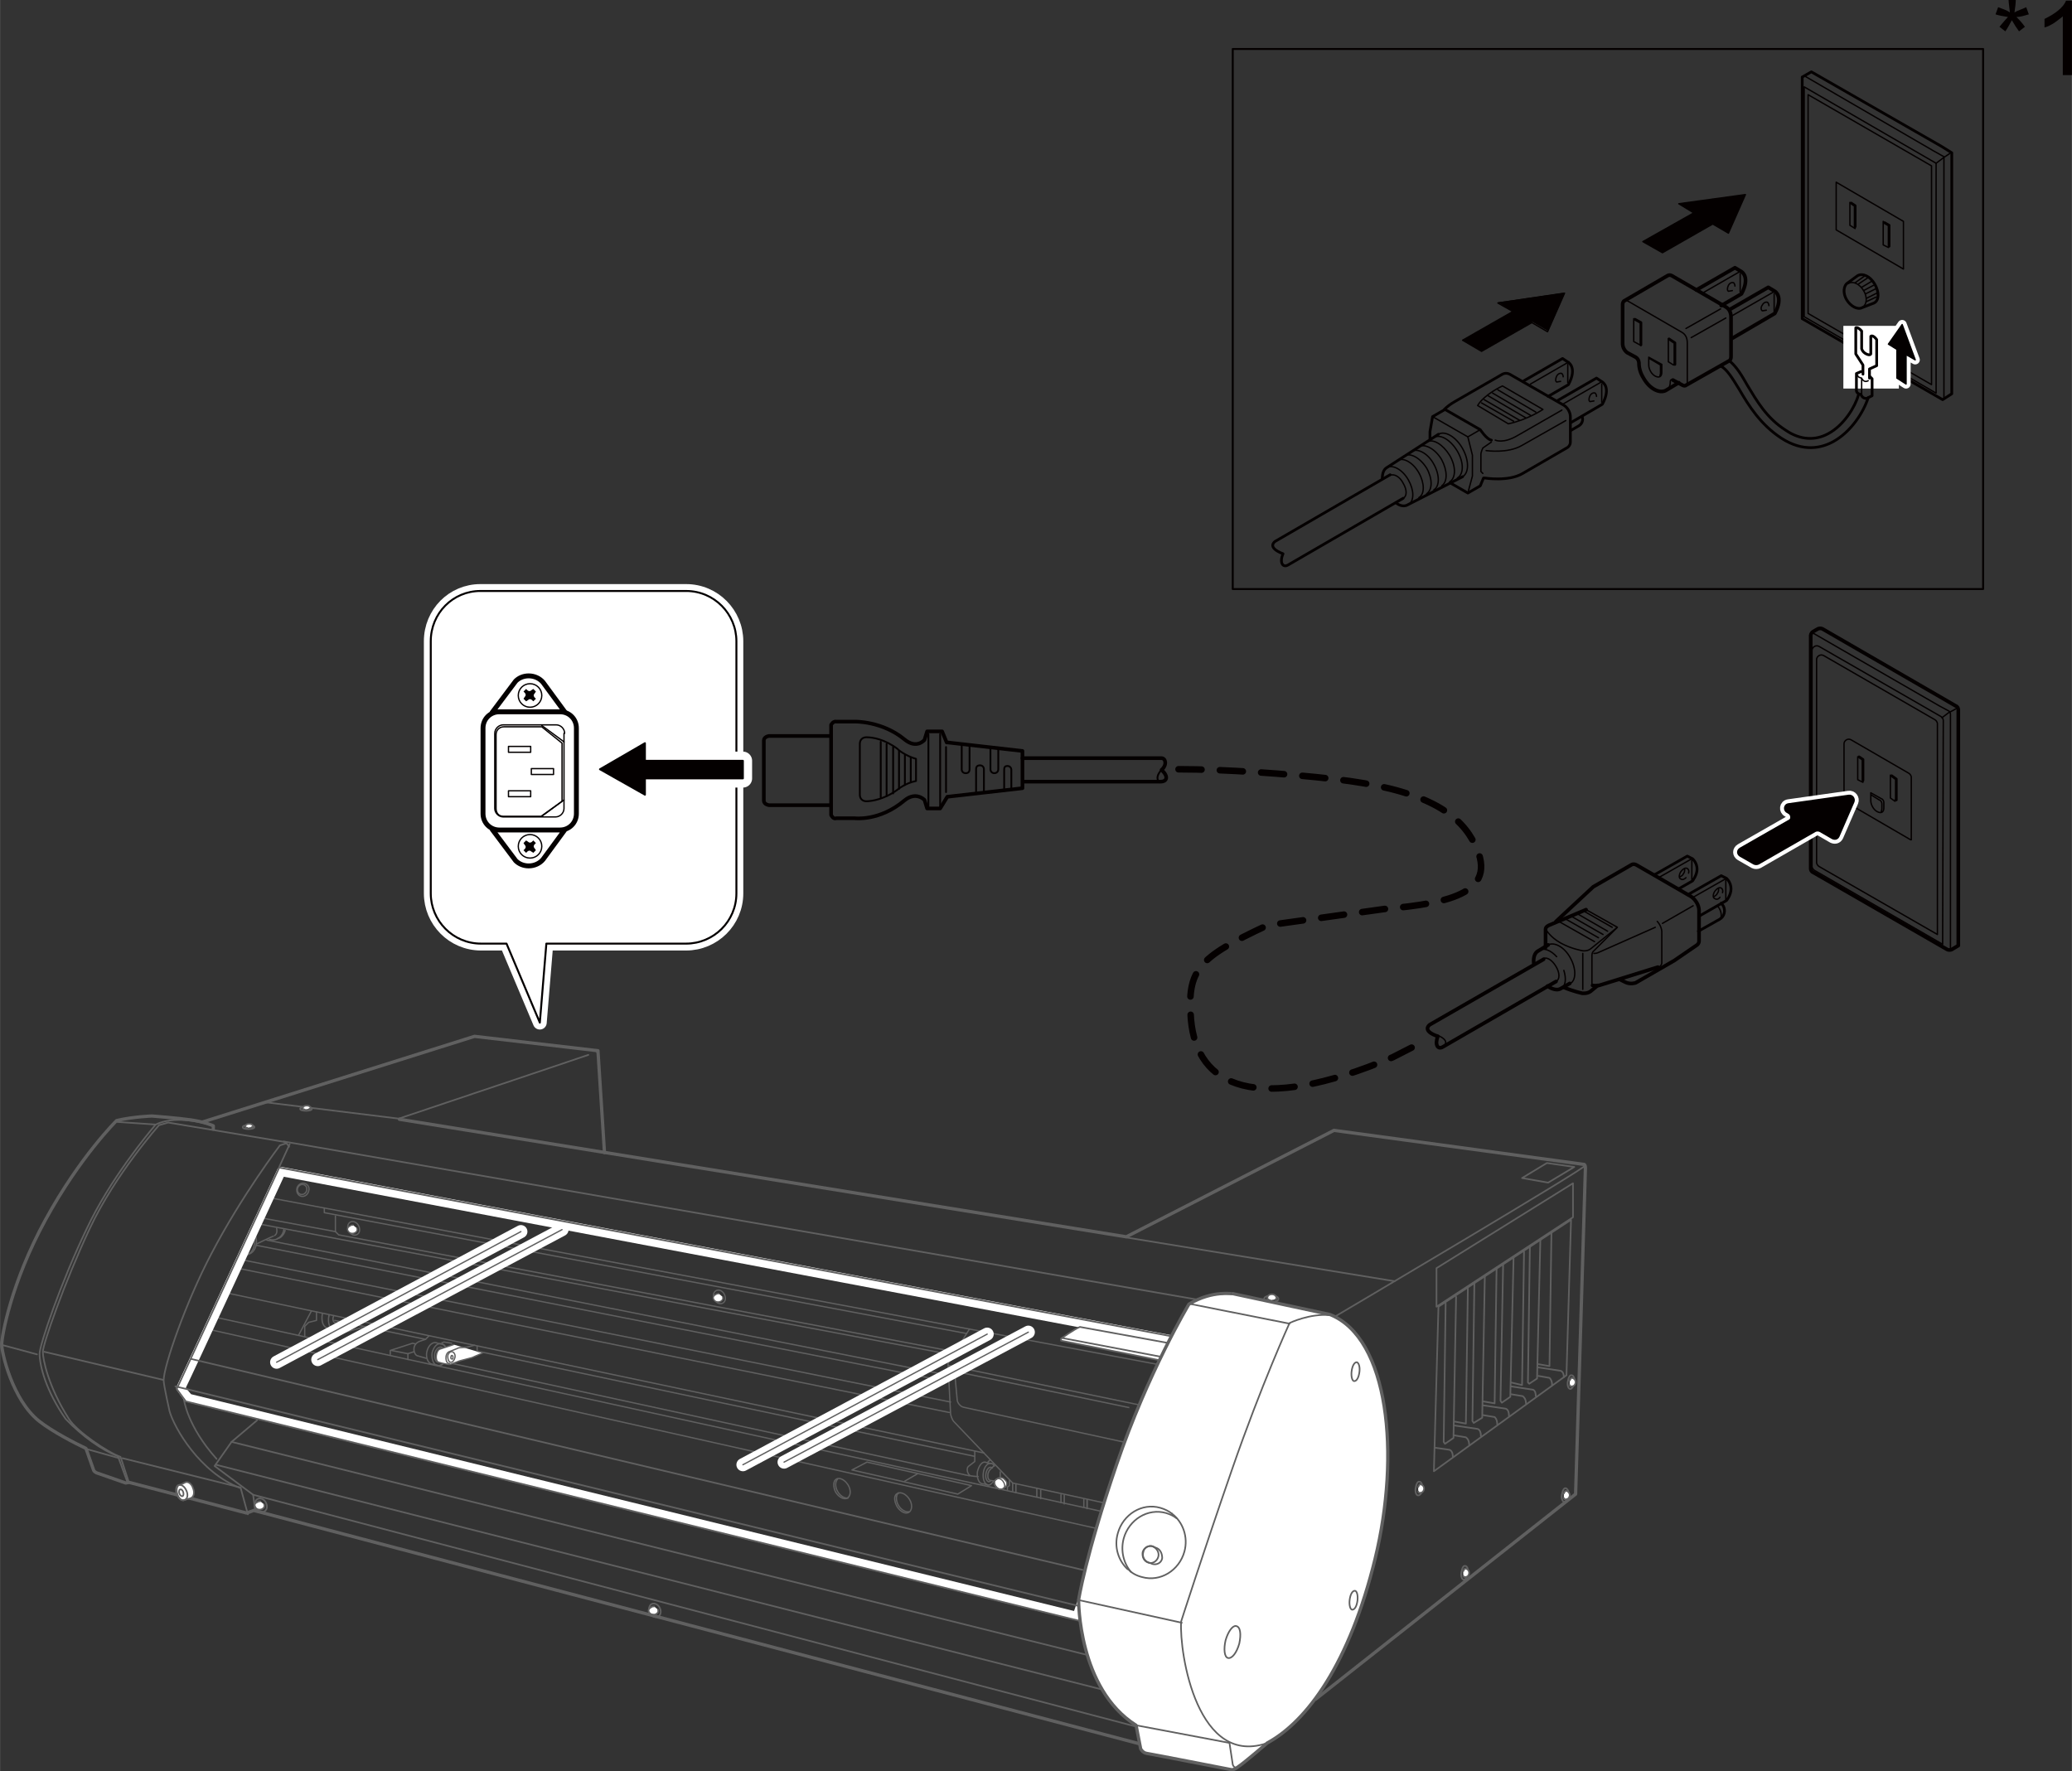 <?xml version="1.0" encoding="UTF-8"?><svg id="_イヤー_1" xmlns="http://www.w3.org/2000/svg" width="111.92mm" height="95.69mm" viewBox="0 0 317.25 271.26"><rect x="0" y="0" width="317.25" height="271.26" fill="#333333" stroke="none"/><defs><style>.cls-1,.cls-2,.cls-3,.cls-4{fill:#fff;}.cls-5{stroke-width:.21px;}.cls-5,.cls-2,.cls-3,.cls-6,.cls-7,.cls-8,.cls-9,.cls-10,.cls-11,.cls-12,.cls-13,.cls-14,.cls-15,.cls-16,.cls-17,.cls-18,.cls-19,.cls-4,.cls-20{stroke-linejoin:round;}.cls-5,.cls-2,.cls-3,.cls-7,.cls-8,.cls-9,.cls-10,.cls-11,.cls-12,.cls-13,.cls-14,.cls-15,.cls-16,.cls-17,.cls-18,.cls-19,.cls-4,.cls-20{stroke-linecap:round;}.cls-5,.cls-6,.cls-7,.cls-8,.cls-9,.cls-10,.cls-11,.cls-12,.cls-13,.cls-14,.cls-15,.cls-16,.cls-17,.cls-18,.cls-19,.cls-20{fill:none;}.cls-5,.cls-6,.cls-8,.cls-9,.cls-10,.cls-11,.cls-16,.cls-18,.cls-19{stroke:#040000;}.cls-2,.cls-3,.cls-14,.cls-17,.cls-4,.cls-20{stroke:#606060;}.cls-2,.cls-17{stroke-width:.5px;}.cls-3,.cls-14,.cls-19{stroke-width:.2px;}.cls-6,.cls-16{stroke-width:.3px;}.cls-7{stroke-width:2.11px;}.cls-7,.cls-12,.cls-13,.cls-15{stroke:#fff;}.cls-21{fill:#040000;}.cls-8{stroke-width:.75px;}.cls-9{stroke-width:.56px;}.cls-10{stroke-dasharray:0 0 3.52 2.81;}.cls-11{stroke-width:.42px;}.cls-12{stroke-width:2px;}.cls-13{stroke-width:1.41px;}.cls-15{stroke-width:2.81px;}.cls-18{stroke-width:.28px;}.cls-4,.cls-20{stroke-width:.25px;}</style></defs><g id="_イヤー_1-2"><line class="cls-20" x1="172.45" y1="189.5" x2="213.55" y2="196.2"/><g><path class="cls-20" d="M39.35,229.6c.4-.3,1-.1,1.3,.4s.3,1.1-.1,1.4c-.4,.3-1,.1-1.3-.4s-.3-1.1,.1-1.4Z"/><path class="cls-4" d="M40.45,230.4c.1,.2,0,.5-.2,.6-.2,.2-.8,.3-1.1-.1-.4-.5,0-.8,.3-.9,.1-.1,.3-.1,.4-.1"/></g><g><path class="cls-20" d="M99.65,245.7c.4-.3,1-.1,1.3,.4s.3,1.1-.1,1.4c-.4,.3-1,.1-1.3-.4s-.2-1.1,.1-1.4Z"/><path class="cls-4" d="M100.75,246.5c.1,.2,0,.5-.2,.6-.2,.2-.8,.3-1.1-.1-.4-.5,.1-.8,.3-.9,.1-.1,.3-.1,.4-.1"/></g><g><path class="cls-20" d="M217.15,229c-.3,0-.5-.5-.4-1.1s.3-1.1,.6-1c.3,0,.5,.5,.4,1.1,0,.6-.3,1-.6,1Z"/><path class="cls-4" d="M217.15,227.7c.1-.2,.2-.4,.3-.4,.2,0,.6,.2,.6,.7-.1,.6-.5,.6-.7,.6-.1,0-.2-.1-.2-.2"/></g><g><path class="cls-20" d="M224.15,241.9c-.3,0-.5-.5-.4-1.1s.3-1.1,.6-1c.3,0,.5,.5,.4,1.1s-.4,1-.6,1Z"/><path class="cls-4" d="M224.05,240.6c.1-.2,.2-.4,.3-.4,.2,0,.6,.2,.6,.7-.1,.6-.5,.6-.7,.6-.1,0-.2-.1-.2-.2"/></g><g><path class="cls-20" d="M239.55,230c-.3,0-.5-.5-.4-1.1s.3-1.1,.6-1,.5,.5,.4,1.1c0,.6-.3,1.1-.6,1Z"/><path class="cls-4" d="M239.45,228.7c.1-.2,.2-.4,.3-.4,.2,0,.6,.2,.6,.7-.1,.6-.5,.6-.7,.6-.1,0-.2-.1-.2-.2"/></g><g><path class="cls-20" d="M240.45,212.7c-.3,0-.5-.5-.4-1.1s.3-1.1,.6-1c.3,0,.5,.5,.4,1.1-.1,.6-.4,1-.6,1Z"/><path class="cls-4" d="M240.35,211.4c.1-.2,.2-.4,.3-.4,.2,0,.6,.2,.6,.7-.1,.6-.5,.6-.7,.6-.1,0-.2-.1-.2-.2"/></g><g><path class="cls-20" d="M195.75,198.9c0,.3-.5,.5-1.1,.5s-1.1-.2-1.1-.5,.5-.5,1.1-.5,1.1,.2,1.1,.5Z"/><path class="cls-4" d="M194.45,199.1c-.2,0-.4-.2-.4-.3,0-.2,.1-.6,.7-.6s.7,.5,.7,.6-.1,.2-.2,.2"/></g><path class="cls-20" d="M204.25,201.7s39.6-23.4,38.4-23.2"/><line class="cls-20" x1="44.35" y1="175.2" x2="42.75" y2="178.7"/><path class="cls-20" d="M23.75,172.3c-1.1,1.3-7,8.4-10.5,15.9-4,8.3-7.2,17.8-7.2,19.1,0,1.7,.9,5.6,4,10,2.6,2.7,5.6,4.8,8,5.7l1.5,4.1"/><path class="cls-20" d="M44.25,175.6l-.5-.7-18-3-1.4,.4s-6.7,7.5-10.6,15.8-7.2,17.8-7.2,18.9,.8,5.3,4,10.3c1.2,1.9,5.9,5.1,7.9,5.8l1.3,4"/><path class="cls-20" d="M43.75,175.1l-.9,.3s-5.8,7.6-10.5,16.6c-3.9,7.4-7.3,17.2-7.3,19.4,0,.7,.9,4.7,.9,4.7,.7,2.5,4.6,9.4,10.9,11.8l1.1,4"/><line class="cls-20" x1="6.75" y1="207" x2="24.95" y2="211.3"/><path class="cls-17" d="M32.65,172.9v-.5s-1.3-.6-3.4-.9c-2.1-.3-6-.6-6-.6,0,0-2.9,.1-5.4,.7,0,0-5.6,5.5-10.9,15.2S.25,204.7,.25,205.9s1.6,8.4,5.7,11.7c2,1.6,5.7,3.5,7.2,4.2l1.2,3.4s.2,.3,.6,.4c.3,.1,4.3,1.5,4.3,1.5l.5-.1,18,4.7,1.1-.4,135.5,35.7"/><line class="cls-20" x1=".45" y1="206" x2="5.65" y2="207.4"/><path class="cls-20" d="M32.65,172.4s-5.3-1.9-8.8-.2"/><line class="cls-20" x1="23.75" y1="172.2" x2="17.85" y2="171.8"/><line class="cls-20" x1="183.25" y1="199" x2="43.45" y2="174.8"/><polyline class="cls-17" points="31.05 171.8 72.65 158.7 91.55 160.9 92.55 176.5"/><path class="cls-20" d="M40.65,168.8l20.4,2.5s30.4-10.2,30.3-10.2"/><path class="cls-17" d="M61.15,171.4l111.3,18,31.8-16.3,38.2,5.2s.3-.1,.3,.6-1.5,49.9-1.5,49.9l-39.8,31.4"/><polygon class="cls-20" points="219.95 194.2 240.85 181.2 240.85 186.4 219.95 200.1 219.95 194.2"/><polygon class="cls-20" points="220.25 200.1 240.55 186.8 239.85 210.6 219.55 225.3 220.25 200.1"/><polyline class="cls-20" points="222.95 198.6 222.55 220.2 221.25 221.1 221.05 220.8 221.35 199.6"/><path class="cls-20" d="M222.65,219.8l1.8,.3s.5,.3,.5,1.1"/><path class="cls-20" d="M219.75,221.7l2.1,.3s.6,0,.6,1.1"/><polyline class="cls-20" points="227.35 195.4 226.95 217.1 225.65 217.9 225.45 217.6 225.75 196.4"/><path class="cls-20" d="M227.05,216.7l1.8,.3s.4,.3,.4,1.1"/><path class="cls-20" d="M222.75,218.3l3.4,.5s.6,0,.6,1.1"/><polyline class="cls-20" points="222.75 217.7 224.45 218 224.75 197.3"/><polyline class="cls-20" points="231.75 192.6 231.25 213.9 229.95 214.8 229.75 214.5 230.15 193.7"/><path class="cls-20" d="M231.35,213.5l1.8,.3s.5,.3,.5,1.1"/><path class="cls-20" d="M227.05,215.2l3.4,.5s.6,0,.6,1.1"/><polyline class="cls-20" points="227.05 214.6 228.85 214.9 229.15 194.1"/><polyline class="cls-20" points="235.85 189.9 235.35 211.1 234.15 211.9 233.95 211.7 234.25 190.9"/><path class="cls-20" d="M235.55,210.7l1.7,.3s.4,.3,.4,1.1"/><path class="cls-20" d="M231.35,212.3l3.3,.5s.5,0,.5,1"/><path class="cls-20" d="M235.55,209.4l3.3,.5s.6,0,.6,1"/><polyline class="cls-20" points="231.35 211.7 233.05 212.1 233.35 191.7"/><polyline class="cls-20" points="235.55 208.9 237.25 209.2 237.55 188.8"/><polygon class="cls-20" points="233.05 180.4 237.05 181.1 241.05 178.7 236.85 178.1 233.05 180.4"/><g><path class="cls-4" d="M28.25,229.7c.2-.1,.8-.2,1-.3,.4-.2,.6-.8,.3-1.5-.2-.7-.8-1.1-1.2-.9-.2,.1-.7,.4-.9,.4-.4,.1-.5,.8-.3,1.4,.2,.7,.7,1.1,1.1,.9Z"/><path class="cls-20" d="M27.05,228.8c-.2-.6-.1-1.3,.3-1.4,.4-.1,.9,.2,1.2,.9s.1,1.3-.3,1.4c-.4,.2-.9-.2-1.2-.9Z"/><path class="cls-20" d="M27.45,228.7c-.1-.3,0-.6,.1-.6,.2-.1,.4,.1,.5,.4s0,.6-.1,.6c-.1,.1-.4-.1-.5-.4Z"/></g><line class="cls-20" x1="166.45" y1="229.7" x2="166.45" y2="231"/><g><path class="cls-20" d="M47.75,169.8c0,.2-.4,.3-.9,.3s-.9-.1-.9-.3,.4-.3,.9-.3,.9,.1,.9,.3Z"/><path class="cls-4" d="M46.65,169.9c-.2,0-.3-.1-.3-.2s.1-.4,.6-.4,.6,.3,.6,.4-.1,.1-.2,.1"/></g><g><path class="cls-20" d="M38.95,172.6c0,.2-.4,.3-.9,.3s-.9-.1-.9-.3,.4-.3,.9-.3,.9,.1,.9,.3Z"/><path class="cls-4" d="M37.85,172.7c-.2,0-.3-.1-.3-.2s.1-.4,.6-.4,.6,.3,.6,.4-.1,.1-.2,.1"/></g><g><path class="cls-14" d="M47.25,182.4c-.1,.5-.6,.9-1.1,.8-.5-.1-.8-.6-.7-1.2,.1-.5,.6-.9,1.1-.8,.6,.1,.9,.7,.7,1.2Z"/><g><g><path class="cls-3" d="M153.65,227.9q.1-.1,.3-.2c.3-.3,.3-.8-.1-1.1-.3-.4-.8-.4-1.1-.2q-.1,.1-.3,.2c-.3,.3-.3,.8,.1,1.1,.3,.4,.8,.5,1.1,.2Z"/><path class="cls-14" d="M152.55,227.7c-.3-.4-.4-.9-.1-1.1,.3-.3,.8-.2,1.1,.2s.4,.9,.1,1.1c-.3,.3-.8,.2-1.1-.2Z"/></g><g><path class="cls-14" d="M53.55,187.2c.4-.3,1-.1,1.3,.4s.3,1.1-.1,1.4c-.4,.3-1,.1-1.3-.4-.3-.5-.3-1.1,.1-1.4Z"/><path class="cls-3" d="M54.65,188.1c.1,.2,0,.5-.2,.6-.2,.2-.8,.3-1.1-.1-.4-.5,.1-.8,.3-.9,.1-.1,.3-.1,.4-.1"/></g><path class="cls-14" d="M38.45,188.1c.2,.2,.3,.4,.5,.7,.6,1.3,.3,2.7-.7,3.2"/><g><path class="cls-14" d="M38.35,188.4c.1,.2,.2,.3,.3,.5,.6,1.3,.3,2.7-.7,3.2"/><path class="cls-14" d="M36.75,192.2c.4,.1,.9,0,1.2-.1l.2-.1"/></g><path class="cls-14" d="M43.65,188.4c-.1,.5-.5,1-.9,1.2"/><g><path class="cls-14" d="M43.45,188.3c-.1,.6-.4,1.1-1,1.4"/><path class="cls-14" d="M41.25,189.8c.4,.1,.9,.1,1.2-.1l.2-.1"/></g><g><path class="cls-14" d="M109.55,197.7c.4-.3,1-.1,1.3,.4s.3,1.1-.1,1.4-1,.1-1.3-.4-.3-1.1,.1-1.4Z"/><path class="cls-3" d="M110.65,198.6c.1,.2,0,.5-.2,.6-.2,.2-.8,.3-1.1-.1-.4-.5,.1-.8,.3-.9,.1-.1,.3-.1,.4-.1"/></g><g><path class="cls-14" d="M128.05,226.5c.5-.3,1.3,.1,1.8,.9,.5,.8,.4,1.7-.1,2s-1.3-.1-1.8-.9c-.4-.8-.4-1.7,.1-2Z"/><path class="cls-14" d="M129.85,229.4c-.5,.1-1.2-.3-1.6-1-.4-.7-.4-1.5,0-1.9"/></g><g><path class="cls-14" d="M137.45,228.7c.5-.3,1.3,.1,1.8,.9,.5,.8,.4,1.7-.1,2s-1.3-.1-1.8-.9c-.5-.9-.5-1.8,.1-2Z"/><path class="cls-14" d="M139.15,231.5c-.5,.1-1.2-.3-1.6-1-.4-.7-.4-1.5,0-1.9"/></g><g><path class="cls-14" d="M49.35,201.2c-.2,1.1,.1,2,.8,2.2,.3,.1,.8,.2,1.1,.3,.6,.1,1.2-.3,1.5-1.1"/><path class="cls-14" d="M50.35,201.5v-.1"/><path class="cls-14" d="M51.15,203.7c-.7-.2-1-1.1-.8-2.2"/><path class="cls-14" d="M51.85,202.4c-.2,.2-.3,.3-.5,.2"/><path class="cls-14" d="M51.35,202.6c-.3-.1-.5-.5-.3-1v-.1"/></g><line class="cls-14" x1="40.65" y1="183.3" x2="177.05" y2="208.9"/><line class="cls-14" x1="31.65" y1="203.5" x2="167.65" y2="234"/><line class="cls-14" x1="32.45" y1="201.6" x2="168.45" y2="231.4"/><polyline class="cls-14" points="51.35 186.2 51.35 188.6 51.85 189.1 146.15 207"/><polyline class="cls-14" points="49.65 185 49.65 185.7 147.95 204.2"/><line class="cls-14" x1="38.95" y1="187.3" x2="145.95" y2="207.5"/><line class="cls-14" x1="39.45" y1="186.4" x2="51.35" y2="188.6"/><line class="cls-14" x1="40.85" y1="189.9" x2="145.15" y2="210.6"/><line class="cls-14" x1="39.25" y1="190.7" x2="145.25" y2="211.6"/><path class="cls-14" d="M42.35,188.1s.2,.8-.3,1.1"/><path class="cls-14" d="M41.85,189.3c-.1,0-2.6,1.2-2.6,1.2"/><line class="cls-14" x1="36.45" y1="192.8" x2="145.55" y2="214.7"/><line class="cls-14" x1="35.85" y1="194.1" x2="145.35" y2="216.3"/><line class="cls-14" x1="150.65" y1="222.5" x2="34.25" y2="197.9"/><polygon class="cls-14" points="132.75 223.9 130.45 225.1 146.65 228.8 148.75 227.5 132.75 223.9"/><line class="cls-14" x1="138.55" y1="226.8" x2="140.45" y2="225.7"/><path class="cls-14" d="M148.45,203.5l-3.3,5.3,.4,7.8s.2,.8,.5,1.1,9,9.4,9,9.4l13.8,3"/><line class="cls-14" x1="145.25" y1="209.1" x2="174.25" y2="215.1"/><path class="cls-14" d="M174.05,215.8c.1,0-26.9-5.6-26.9-5.6-.5-.1-.9,.2-.9,.8l.3,3.3c0,.5,.5,1.1,1,1.2l24.4,5.3"/><line class="cls-14" x1="155.05" y1="227.1" x2="155.05" y2="228.3"/><line class="cls-14" x1="155.55" y1="227.3" x2="155.55" y2="228.6"/><line class="cls-14" x1="158.75" y1="228" x2="158.75" y2="229.2"/><line class="cls-14" x1="159.35" y1="228.2" x2="159.35" y2="229.5"/><line class="cls-14" x1="162.45" y1="228.9" x2="162.45" y2="230.1"/><line class="cls-14" x1="162.95" y1="229" x2="162.95" y2="230.3"/><line class="cls-14" x1="165.95" y1="229.6" x2="165.95" y2="230.8"/><line class="cls-14" x1="153.15" y1="226.1" x2="153.15" y2="225.4"/><polyline class="cls-14" points="154.55 226.7 154.55 227.5 154.25 227.7 154.25 228.1"/><line class="cls-14" x1="69.25" y1="208.8" x2="148.45" y2="226"/><path class="cls-14" d="M149.25,222.3v1.5s-.4,.3-.9,.7c-.5,.3-.2,1.4,.3,1.5s1.1,.1,1.1,.1"/><path class="cls-14" d="M152.25,224.4l-.6,.6s-.4,.3-.4,1,.4,.7,.4,.7l.6,.1"/><path class="cls-14" d="M151.25,227.4c-.5-.1-.8-.9-.7-1.8s.6-1.6,1.2-1.5"/><path class="cls-14" d="M151.65,226.8c-.1,.1-.2,.1-.3,.1-.3-.1-.5-.6-.4-1.2s.4-1.1,.8-1c.1,0,.1,.1,.2,.1"/><path class="cls-14" d="M152.25,224.5c-.1-.2-.3-.4-.5-.4-.1,0-.7-.1-.9-.2-.5-.1-1,.6-1.2,1.5-.1,.9,.2,1.7,.7,1.8,.1,0,.7,.1,.9,.2,.3,.1,.6-.2,.9-.6"/><g><path class="cls-14" d="M68.35,207.7c-.2,.9-.8,1.6-1.4,1.4-.6-.1-.9-1-.8-1.9,.2-.9,.8-1.6,1.4-1.4,.7,.1,1,1,.8,1.9Z"/><path class="cls-14" d="M68.05,207.6c-.1,.6-.6,1.1-1,1s-.6-.7-.5-1.3,.6-1.1,1-1,.6,.7,.5,1.3Z"/><path class="cls-14" d="M67.65,205.8c-.2,0-.7-.1-.9-.2-.6-.1-1.2,.5-1.4,1.4-.2,.9,.2,1.8,.8,1.9,.2,0,.7,.1,.9,.2,.6,.1,1.3-.5,1.4-1.4s-.2-1.8-.8-1.9Z"/></g><line class="cls-14" x1="151.25" y1="223.9" x2="151.55" y2="223.6"/><path class="cls-3" d="M69.45,205.9l-2.1,.7c-.6,.2-.8,1.8-.2,2,.6,.2,1.3,.3,1.3,.3,.3,.1,.6,0,.6,0l1.3-.5,1.9-.5,1.6-.7"/><path class="cls-14" d="M65.25,208l-1.4-.4c-.5-.2-.9-1.7,.4-2.2l.9-.3,.5-.5"/><path class="cls-14" d="M68.85,208.8c-.7,.1-.8-1.5-.1-1.8l1.5-.6,1.2-.1,1.2-.3"/><path class="cls-14" d="M69.15,205.7l-1.2-.2s-.1,.1-.3,.1"/><path class="cls-14" d="M69.35,207.9c0,.2-.1,.3-.2,.2-.1,0-.2-.2-.1-.3,0-.2,.1-.3,.2-.2,.1,0,.1,.1,.1,.3Z"/><path class="cls-14" d="M69.65,207.9c-.1,.4-.4,.8-.7,.7s-.4-.5-.4-.9,.4-.8,.7-.7c.3,.1,.5,.5,.4,.9Z"/><polyline class="cls-14" points="73.05 206.2 73.05 206.9 149.15 223"/><line class="cls-14" x1="65.15" y1="205.1" x2="51.25" y2="202.2"/><polyline class="cls-14" points="63.65 205.8 63.15 205.7 59.75 206.8 59.75 207.4"/><polyline class="cls-14" points="59.95 206.8 62.45 207.3 63.35 207"/><line class="cls-14" x1="62.45" y1="207.3" x2="62.45" y2="208.2"/><line class="cls-14" x1="55.45" y1="203.3" x2="48.55" y2="205.1"/><polyline class="cls-14" points="48.45 200.9 48.45 202.2 47.25 202.5 46.65 203.1 46.65 204.6"/><line class="cls-14" x1="47.65" y1="200.8" x2="45.75" y2="204.4"/><path class="cls-14" d="M46.95,182.3c-.1,.4-.5,.7-.9,.6-.4-.1-.6-.5-.5-.9s.5-.7,.9-.6c.4,.1,.6,.5,.5,.9Z"/></g></g><line class="cls-20" x1="13.25" y1="221.9" x2="18.25" y2="223.3"/><line class="cls-20" x1="18.75" y1="223.3" x2="36.85" y2="227.8"/><path class="cls-20" d="M28.15,214.3s.5,4.1,5,9.1"/><polyline class="cls-20" points="39.35 217.5 35.45 220.8 32.85 224.5 38.75 228.9 39.05 231.2"/><line class="cls-20" x1="33.05" y1="224.3" x2="168.65" y2="258.7"/><line class="cls-20" x1="38.75" y1="228.9" x2="173.95" y2="264.4"/><line class="cls-20" x1="35.45" y1="220.8" x2="166.35" y2="253.4"/><g><path class="cls-1" d="M42.45,179.1l-15.4,33.2c-.1,.2-.1,.5,.1,.7l1.1,1.5c.1,.1,.2,.2,.4,.2l136,33.4c.3,.1,.7-.1,.8-.4l14.7-42.3c.1-.2,.1-.4-.1-.6-.1-.2-.3-.3-.5-.3l-136.4-25.8c-.3,0-.6,.1-.7,.4Zm1,1.1c1,.2,133.7,25.3,135.2,25.6-.5,1.4-13.9,39.9-14.2,40.9-1.2-.3-134.7-33.1-135.2-33.2-.2-.2-.5-.6-.8-1,.4-.7,14.6-31.4,15-32.3Z"/><polygon class="cls-20" points="165.25 248.2 180.25 204.8 42.75 178.8 27.05 212.7 28.45 214.6 165.25 248.2"/></g><line class="cls-20" x1="26.85" y1="212.3" x2="165.05" y2="245.9"/><line class="cls-20" x1="29.25" y1="208.1" x2="165.75" y2="240.4"/><g><path class="cls-4" d="M178.55,208.5l-16.1-3.2v-.3s2.1-1.5,2.9-1.8l14.3,2.6"/><line class="cls-20" x1="162.65" y1="204.9" x2="178.45" y2="207.9"/></g><g><path class="cls-2" d="M182.05,199.7s-6.3,10.5-11.1,24.6-5.8,20.7-5.8,20.7c0,0-.1,13.6,8.8,19.2l.7,3.6s.3,.6,.9,.7c.7,.1,13,2.5,13,2.5,0,0,.4,.1,1.1-.5,.8-.5,4.4-3.6,4.4-3.6,6.1-3.3,12.6-12.2,16.5-28.2s2.1-33.8-6.9-37.4l-14.9-3.2c0,.1-3-.6-6.7,1.6Z"/><path class="cls-20" d="M203.65,201.4c-3.1-.3-6.2,1.2-6.2,1.2,0,0-4.3,9.4-8.8,22.4s-7.8,23.3-7.8,23.3c-.3,4.9,2.5,22.7,13.5,18.5"/><line class="cls-20" x1="197.45" y1="202.7" x2="182.35" y2="199.7"/><path class="cls-20" d="M208.15,210.1c-.1,.8-.4,1.4-.8,1.4-.3,0-.5-.7-.4-1.5s.4-1.4,.8-1.4c.3,.1,.5,.7,.4,1.5Z"/><path class="cls-20" d="M207.85,245.1c-.1,.8-.4,1.4-.8,1.4-.3,0-.5-.7-.4-1.5s.4-1.4,.8-1.4c.3,0,.5,.7,.4,1.5Z"/><path class="cls-20" d="M189.75,251.7c-.4,1.4-1.1,2.3-1.7,2.2-.6-.1-.7-1.4-.4-2.7,.4-1.4,1.1-2.3,1.6-2.2,.7,.1,.8,1.3,.5,2.7Z"/><path class="cls-20" d="M173.95,264.2l14.3,2.7,.5,3.3s.2,.8,.9,.3"/><line class="cls-20" x1="180.95" y1="248.5" x2="165.05" y2="245"/><path class="cls-20" d="M179.45,231.8c1.7,1.3,2.5,3.6,1.9,5.8-.8,2.9-3.7,4.7-6.5,3.9-.8-.2-1.6-.6-2.1-1.2"/><path class="cls-20" d="M172.65,240.3c-1.4-1.3-2.1-3.4-1.5-5.5,.8-2.9,3.7-4.7,6.5-3.9,.7,.2,1.3,.5,1.8,.9"/><path class="cls-20" d="M177.35,238.4c-.2,.7-.9,1.1-1.5,.9-.7-.2-1-.9-.9-1.6,.2-.7,.9-1.1,1.5-.9s1.1,.9,.9,1.6Z"/><path class="cls-20" d="M176.95,237s-.3-.1-.4-.2c-.7-.2-1.4,.2-1.5,.9-.2,.7,.2,1.4,.9,1.6,0,0,.3,.1,.5,.2,.7,.2,1.4-.2,1.5-.9,0-.7-.3-1.4-1-1.6Z"/><path class="cls-20" d="M173.15,240.7c-1.1-1.3-1.6-3.2-1.1-5.1,.8-2.9,3.7-4.7,6.5-3.9,.6,.2,1.1,.4,1.6,.8"/></g><line class="cls-12" x1="42.35" y1="208.6" x2="79.75" y2="188.6"/><line class="cls-12" x1="48.65" y1="208.2" x2="86.05" y2="188.3"/><line class="cls-14" x1="42.35" y1="208.6" x2="79.75" y2="188.6"/><line class="cls-14" x1="48.65" y1="208.2" x2="86.05" y2="188.3"/><line class="cls-12" x1="113.75" y1="224.3" x2="151.15" y2="204.3"/><line class="cls-12" x1="120.05" y1="223.9" x2="157.45" y2="204"/><line class="cls-14" x1="113.75" y1="224.3" x2="151.15" y2="204.3"/><line class="cls-14" x1="120.05" y1="223.9" x2="157.45" y2="204"/></g><g id="_イヤー_2"><path class="cls-9" d="M299.85,144.8v-36.1c0-.2-.1-.5-.4-.6l-1.2-.7-19.2-11.1c-.2-.1-.5-.1-.7,0l-.7,.4c-.2,.1-.4,.4-.4,.6v35.7c0,.2,.1,.5,.4,.6l20.5,11.8c.2,.1,.5,.1,.7,0l1-.6h0Z"/><path class="cls-5" d="M298.65,145.5v-36.1c0-.2-.1-.5-.4-.6l-1.3-.7-19.6-11.3m20.1,47.8l-19.6-11.3c-.2-.1-.4-.4-.4-.6v-33.1c0-.5,.6-.9,1.1-.6l18.6,10.7c.2,.1,.4,.4,.4,.6l-.1,34.3h0Zm-.8-1.5l-18.1-10.4c-.2-.1-.4-.4-.4-.6v-31.1c0-.5,.6-.9,1.1-.6l17,9.8c.2,.1,.4,.4,.4,.6v32.3h0Zm-4.1-14.5l-9.8-5.7c-.2-.1-.4-.4-.4-.6v-8.4c0-.5,.6-.9,1.1-.6l8.8,5.1c.2,.1,.4,.4,.4,.6v9.6h-.1Zm-7.3-9v.2l-.8-.4v-3.5l.1,.1"/><polyline class="cls-11" points="284.65 115.9 285.25 116.3 285.25 119.5"/><polyline class="cls-5" points="290.15 122.5 290.15 122.7 289.45 122.2 289.45 118.7"/><polyline class="cls-11" points="289.65 118.8 290.35 119.3 290.35 122.5"/><path class="cls-5" d="M286.45,121.4v1.2c0,.6,.4,1.4,1,1.7s1,.1,1-.6v-.8c0-.2-.1-.5-.4-.6l-1.6-.9h0Zm1.6,2.9l.1-.4v-.8c0-.2-.1-.5-.4-.6l-1.3-.8m10.9-11.8l1.2-.9h.1l.9-.5"/><path class="cls-21" d="M273.75,125.7l-7.3,4.2c-.5,.3-.5,.9,0,1.2l2.1,1.2c.2,.1,.5,.1,.7,0l8.7-5c.2-.1,.5-.1,.7,0l1.9,1.1c.4,.2,.8,.1,1-.3l2.3-5.3c.2-.5-.2-1.1-.8-1l-9.2,1.3c-.7,.1-.8,1-.2,1.3h0c.6,.4,.6,1.1,.1,1.3Z"/><path class="cls-13" d="M274.85,125.1l-8.4,4.8c-.5,.3-.5,.9,0,1.2l2.1,1.2c.2,.1,.5,.1,.7,0l8.7-5c.2-.1,.5-.1,.7,0l1.9,1.1c.4,.2,.8,.1,1-.3l2.3-5.3c.2-.5-.2-1.1-.8-1l-9.2,1.3c-.7,.1-.8,1-.2,1.3l1.2,.7h0Z"/><path class="cls-21" d="M273.75,125.7l-7.3,4.2c-.5,.3-.5,.9,0,1.2l2.1,1.2c.2,.1,.5,.1,.7,0l8.7-5c.2-.1,.5-.1,.7,0l1.9,1.1c.4,.2,.8,.1,1-.3l2.3-5.3c.2-.5-.2-1.1-.8-1l-9.2,1.3c-.7,.1-.8,1-.2,1.3h0c.6,.4,.6,1.1,.1,1.3Z"/><path class="cls-5" d="M274.85,125.1l-8.4,4.8c-.5,.3-.5,.9,0,1.2l2.1,1.2c.2,.1,.5,.1,.7,0l8.7-5c.2-.1,.5-.1,.7,0l1.9,1.1c.4,.2,.8,.1,1-.3l2.3-5.3c.2-.5-.2-1.1-.8-1l-9.2,1.3c-.7,.1-.8,1-.2,1.3l1.2,.7h0Zm-38.6,21.7c.6-.3,1.4,.2,2,1.2s.6,2,0,2.3"/><path class="cls-9" d="M238.25,150.3l-17.3,10c-.8,.5-1.3-.3-.8-1.6-2.6-.9-1.2-1.8-1.2-1.8l17.4-10"/><path class="cls-5" d="M220.05,158.5c.9,.4,1.7,.9,1.1,1.6m21.7-20.8l4.8,2.7-4.1,3.3c-.5,.4-1.2,.3-1.2,.3,0,0-1.8-.3-3.4-1.2-1.6-.9-2.2-2-2.2-2v-.2"/><path class="cls-9" d="M253.85,148.1l-9,2.8s-.6,.1-1,0"/><line class="cls-5" x1="259.25" y1="137.4" x2="264.35" y2="134.5"/><path class="cls-11" d="M258.45,137l5.1-2.9,.8,.4s.7,.6,.7,1.6-.7,1.8-.7,1.8l-4.2,2.4"/><path class="cls-5" d="M253.45,142l-8.8,3.9c-.2,.1-.5,.1-.6,.1"/><path class="cls-9" d="M239.45,151.2c1.4,.6,2.8,.9,2.8,.9,0,0,.8,.1,1.3-.3l1.1-.9m-1.8-11.6l-5.7,2.4c-.4,.2-.5,.4-.5,.6v2.8"/><path class="cls-5" d="M238.85,141.2l5.3,3m-4.3-3.4l4.9,2.8m-4-3.2l4.7,2.7m-3.8-3.1l4.5,2.6m-3.5-3l4.2,2.4m.7,.1l-3.6,3.6s-.2,.2-.2,.6v4.5m19.2-12.1l.3,.4c.4,.7,.4,1.5,0,1.8"/><path class="cls-11" d="M263.55,138.3l.3,.4c.4,.7,.2,1.7-.6,2.1l-3.2,1.8"/><path class="cls-9" d="M236.95,151c.7,.5,1.5,.7,2,.4l1.4-.8m-3.3-5.9l-1.5,.9c-.6,.3-.8,1.1-.7,1.9"/><path class="cls-5" d="M237.05,144.7c.9-.5,2.5,.3,3.4,2,.9,1.6,.9,3.4,0,3.9m-1-2c.4,1.3,.3,2.4-.5,2.9m-3.3-6c.7-.4,1.8,0,2.7,1m25-9.1c-.2,.3-.5,.4-.8,.2-.3-.1-.3-.6,0-1.1,.3-.4,.7-.7,1-.5,.2,.1,.3,.4,.2,.7m-.6-.6c0,.2,0,.5-.2,.7-.1,.3-.4,.4-.5,.5m1.8,.5v-3.2m-10.3-.2l5.1-2.9"/><path class="cls-11" d="M253.25,134l5.1-2.9,.8,.4s.7,.6,.7,1.6c0,.9-.7,1.8-.7,1.8l-2.1,1.2"/><path class="cls-5" d="M258.15,134.4c-.2,.2-.5,.4-.8,.2-.3-.1-.3-.6,0-1.1,.3-.4,.7-.7,1-.5,.2,.1,.3,.4,.2,.7m-.6-.6c0,.2,0,.5-.2,.7-.1,.3-.4,.4-.6,.5m1.9,.4v-3.2m-16.7,14.5v5.5m11.8-3.5s.3-.2,.3-.6v-4.7c0-.5-.3-1.2-.7-1.6"/><path class="cls-9" d="M238.25,141.1l5.7-5.3,5.9-3.4c.2-.1,.5-.1,.8,.1l8.3,4.8c.6,.4,1.2,1.3,1.2,2.1v4.7c0,.4-.3,.6-.3,.6l-3.5,2.4-5.9,3.4s-.8,.3-1.6-.1l-.8-.4"/><line class="cls-5" x1="254.55" y1="141.4" x2="259.25" y2="138.7"/><g><path class="cls-1" d="M65.95,98.2v38.6c0,4.2,3.4,7.7,7.7,7.7h3.9l5.1,12.1,1-12.1h21.4c4.2,0,7.7-3.4,7.7-7.7v-38.6c0-4.2-3.4-7.7-7.7-7.7h-31.5c-4.2,0-7.6,3.4-7.6,7.7"/><path class="cls-7" d="M65.95,98.2v38.6c0,4.2,3.4,7.7,7.7,7.7h3.9l5.1,12.1,1-12.1h21.4c4.2,0,7.7-3.4,7.7-7.7v-38.6c0-4.2-3.4-7.7-7.7-7.7h-31.5c-4.2,0-7.6,3.4-7.6,7.7h0Z"/></g><path class="cls-16" d="M65.95,98.2v38.6c0,4.2,3.4,7.7,7.7,7.7h3.9l5.1,12.1,1-12.1h21.4c4.2,0,7.7-3.4,7.7-7.7v-38.6c0-4.2-3.4-7.7-7.7-7.7h-31.5c-4.2,0-7.6,3.4-7.6,7.7h0Z"/><polygon class="cls-21" points="98.75 119.2 113.75 119.2 113.75 116.5 98.75 116.5 98.75 113.8 91.85 117.8 98.75 121.7 98.75 119.2"/><polygon class="cls-15" points="98.75 119.2 113.75 119.2 113.75 116.5 98.75 116.5 98.75 113.8 91.85 117.8 98.75 121.7 98.75 119.2"/><polygon class="cls-21" points="98.75 119.2 113.75 119.2 113.75 116.5 98.75 116.5 98.75 113.8 91.85 117.8 98.75 121.7 98.75 119.2"/><polygon class="cls-18" points="98.75 119.2 113.75 119.2 113.75 116.5 98.75 116.5 98.75 113.8 91.85 117.8 98.75 121.7 98.75 119.2"/><path class="cls-9" d="M127.05,123.3h-9.3s-.8-.1-.8-.7v-9.2c0-.6,.8-.7,.8-.7h9.3"/><path class="cls-18" d="M140.25,116.2v3.4c-1.6,.3-2.8,1.3-2.8,1.3-2,1.5-4,1.8-4.8,1.8-.6,0-1-.4-1-1v-7.8c0-.6,.4-1,1-1,1,0,2.8,.3,4.8,1.8,0,.1,1.3,1.1,2.8,1.5h0Z"/><path class="cls-9" d="M144.95,113.7l-.7-1.7h-2.3l-.4,1.3s-1.2,1.5-3.1-.1c-3.4-2.8-7.6-2.7-7.6-2.7h-2.8c-.5-.1-.8,.5-.8,.5v13.8s.3,.7,.8,.5h2.8s3.8,.5,7.6-2.7c1.8-1.5,3.1-.1,3.1-.1l.4,1.3h2l1.1-1.8h.1l11.4-1.3v-5.7l-11.4-1.3h-.2Z"/><path class="cls-18" d="M154.85,120.8v-2.9c0-.3-.2-.6-.6-.6s-.5,.2-.5,.6v3.2m-2.1-6.6v3.3c0,.3,.2,.6,.6,.6,.3,0,.6-.2,.6-.6v-3.2m-2.2,6.7v-3.5c0-.3-.2-.6-.6-.6s-.6,.2-.6,.6v3.4m-2.2-7.2v3.8c0,.3,.2,.6,.6,.6s.6-.2,.6-.6v-3.7m-4.5,9.5v-11.2m.9,8.9v-6.9m-2.7,9.2v-11.2m-7.3,9.7v-8.5m.9,8.3v-8m1,7.6v-7.1m.9,6.4v-5.8m.9,5.2v-4.6m.9,4.2v-3.8"/><path class="cls-9" d="M156.65,119.7h21.1c.8,0,1.3-.7,.1-1.8,.9-.8,.6-1.8,0-1.8h-21.3"/><path class="cls-18" d="M177.85,117.9c-.6,.6-.9,1.4-.3,1.9"/><path class="cls-10" d="M180.45,117.8c7.2,0,16.8,.7,23.8,1.5,13.3,1.5,18.7,4.9,21.2,9.3,4.6,8.1-3.4,9.7-13.5,10.6l-17.9,2.5c-10.7,5-12.3,6.8-11.7,14.4,.9,10.3,9.9,14.7,30.9,5.8l4.5-2.3"/><path class="cls-5" d="M239.15,62.8l-6.8,3.9c-2.2,1.3-3.4,.7-3.4,.7m10.8-3l-6.7,3.8c-2.2,1.3-5.5,.8-5.5,.8"/><path class="cls-11" d="M227.35,73.2s3.6,.6,5.8-.7l6.9-4s.4-.3,.4-.8v-3.9c0-.7-.5-1.5-1.1-1.8l-8.2-4.7c-.6-.3-1.1,0-1.1,0l-7.3,4.2c-.7,.4-1.2,.8-1.6,1.2"/><polyline class="cls-5" points="219.35 63.8 224.75 66.9 226.65 65.8"/><path class="cls-11" d="M228.35,67.4c-.7-.1-1.7-1.6-1.7-1.6l-5.4-3.1-1.9,1.1-.4,2.3v1.1m3.2,6.8l2.6,1.5,1.9-1.1s.2-.5,.5-1.2"/><path class="cls-5" d="M230.95,64.9c2.9-.6,5.3-2.2,5.3-2.2l-6.2-3.6s-2.8,1.3-3.8,3l4.7,2.8h0Zm-1.6-5.2l5.8,3.4m-6.6-2.9l5.8,3.4m-6.5-3l5.8,3.4m-6.4-2.8l5.5,3.2m-5.9-2.7l4.9,2.8m-7,2.4l.7,2.8v3.2l-.7,2.6m3.6-7.8l-1.3,.9s-.3,.6-.3,1v2.6l.3,.3m-14.2,.3c.6-.3,1.5,.2,2,1.2,.6,1,.6,2,0,2.3m-2.5-4.7c.9-.5,2.4,.3,3.3,1.9s.9,3.2,0,3.8m-1.7-6.8c.9-.5,2.4,.3,3.3,1.9s.9,3.3,0,3.8m-2.2-6.4c.9-.5,2.4,.3,3.4,1.9,.9,1.6,.9,3.3,0,3.9m-2.3-6.5c.9-.5,2.5,.3,3.4,2,.9,1.6,.9,3.4,0,3.9m-2.3-6.6c.9-.5,2.5,.3,3.5,2,.9,1.7,.9,3.4,0,4m-2.3-6.7c1-.6,2.5,.4,3.5,2,1,1.7,1,3.5,0,4.1m-2.4-6.8c1-.6,2.6,.4,3.6,2.1s1,3.5,0,4.1"/><path class="cls-11" d="M211.65,73.3c0-.8,.2-1.4,.7-1.7l7.9-5.1m3.7,6.5l-8.4,4.3c-.5,.3-1.2,.2-1.8-.3"/><path class="cls-5" d="M220.25,66.5c1-.6,2.7,.4,3.7,2.2,1,1.8,1,3.7,0,4.3"/><path class="cls-11" d="M214.85,76.3l-17.6,10.2c-.8,.5-1.4-.3-.8-1.7-2.6-1-1.2-1.9-1.2-1.9l17.6-10.2"/><path class="cls-11" d="M240.55,65.9l1.2-.7c.5-.3,.7-.9,.5-1.4"/><line class="cls-5" x1="245.35" y1="58.4" x2="239.45" y2="61.8"/><path class="cls-11" d="M238.55,61.3l5.9-3.4,.9,.6s1.4,.8,0,3.4l-4.8,2.8"/><path class="cls-5" d="M245.25,58.8v2.8m-1.2-.2l-.6,.1c-.2-.1-.2-.5,0-.9s.6-.5,.8-.4c.1,.1,.2,.3,.2,.5m-4.2-5.3l-5.9,3.4"/><path class="cls-11" d="M233.35,58.3l5.9-3.4,.9,.6s1.4,.8,0,3.4l-3.1,1.8"/><path class="cls-5" d="M240.05,55.8v2.8m-1.1-.2l-.6,.1c-.2-.1-.2-.5,0-.9s.6-.5,.8-.4c.1,.1,.2,.3,.2,.5"/><polygon class="cls-11" points="298.85 60.3 298.85 23.4 297.25 22.4 277.35 11 275.95 11.8 275.95 48.8 297.45 61.2 298.85 60.3"/><path class="cls-5" d="M297.65,61V24l-1.6-.9-19.8-11.5m20.2,48.6l-20.2-11.7V13.3l20.2,11.7V60.2h0Zm-.7-1.3l-18.9-10.9V14.5l18.9,10.9V58.9h0Zm-4.3-17.7l-10.3-6v-7.3l10.3,6v7.3h0Zm-7.4-6.4v.2l-.8-.5v-3.5l.1,.1"/><polyline class="cls-11" points="283.45 31.1 284.05 31.5 284.05 34.7"/><polyline class="cls-5" points="289.15 37.8 289.15 37.9 288.35 37.5 288.35 33.9"/><polyline class="cls-11" points="288.55 34.1 289.25 34.5 289.25 37.7"/><polyline class="cls-5" points="296.45 25 297.65 24.1 298.55 23.5"/><polygon class="cls-21" points="259.35 32.6 251.55 37 254.55 38.7 262.25 34.3 264.65 35.7 267.25 29.8 257.05 31.2 259.35 32.6"/><polygon class="cls-5" points="259.35 32.6 251.55 37 254.55 38.7 262.25 34.3 264.65 35.7 267.25 29.8 257.05 31.2 259.35 32.6"/><polygon class="cls-21" points="231.65 47.7 223.95 52.1 226.85 53.8 234.65 49.3 237.05 50.7 239.65 44.8 229.35 46.3 231.65 47.7"/><path class="cls-5" d="M231.65,47.7l-7.7,4.4,2.9,1.7,7.7-4.4,2.4,1.4,2.6-5.9-10.2,1.5,2.3,1.3h0Zm51.4-4.3c.7-.4,1.7,.1,2.3,1.1,.6,1,.5,2.1-.1,2.5"/><path class="cls-11" d="M286.95,46.4c.8-.4,.8-1.7,.1-2.9-.7-1.2-1.8-1.7-2.6-1.3l-1.5,1.1c-.7,.4-.8,1.6-.2,2.6,.6,1,1.7,1.6,2.4,1.2l1.8-.7h0Z"/><path class="cls-5" d="M285.35,44.5l1.5-.8m-1.8,.3l1.5-.9m-2,.4l1.5-1m-2,.8l1.4-1m.2,2.7l1.6-.8m-1.5,1.5l1.6-.8m-1.6,1.3l1.5-.7"/><rect class="cls-1" x="282.25" y="49.9" width="8.5" height="9.6"/><polyline class="cls-5" points="251.25 52.8 251.25 52.9 250.15 52.3 250.15 48.8 250.55 49"/><polyline class="cls-11" points="250.35 48.9 251.25 49.4 251.25 52.8"/><polyline class="cls-5" points="256.25 55.8 256.25 55.9 255.45 55.4 255.45 51.9"/><polyline class="cls-11" points="255.55 51.9 256.45 52.5 256.45 55.8"/><path class="cls-5" d="M252.45,54.7v1.2c0,.6,.4,1.4,1,1.7s1,.1,1-.6v-1.2l-2-1.1h0Zm1.7,2.9l.1-.4v-1.3l-1.7-1m5.6,4.2c.1-.1,.2-.3,.2-.6v-6c0-.8-.3-1.3-.8-1.6l-8.3-4.8c-.2-.1-.4-.1-.6,0"/><path class="cls-9" d="M256.15,58.2h0l1.5,.8c.2,.1,.4,.1,.5,0l6.7-3.8c.1-.1,.2-.3,.2-.6v-6c0-.8-.3-1.3-.8-1.6l-8.3-4.8c-.2-.1-.4-.1-.6,0l-6.7,3.9c-.1,.1-.2,.3-.2,.5v6c0,.6,.3,1.1,.7,1.4l1.3,.7c.5,.3,.5,.9,.5,.9,0,.7,.2,1.5,.7,2.3,.9,1.6,2.4,2.4,3.4,1.9l2-1.2"/><path class="cls-5" d="M255.05,59.9c.5-.3,.7-.8,.7-1.5,0,0,0-.4,.4-.2m2.8-6.5l5.3-3m-6.1,1.6l5.3-3m8.3-2.7l-6.8,3.9"/><path class="cls-9" d="M264.85,47.4l5.9-3.4,1,.6s1.4,.8,0,3.4l-6.5,3.8"/><path class="cls-5" d="M271.65,45v2.8m-1.2-.3l-.6,.1c-.2-.1-.3-.5,0-.9,.2-.4,.6-.5,.8-.4,.1,.1,.2,.3,.2,.5m-4.3-5.3l-5.9,3.4"/><path class="cls-9" d="M259.75,44.4l5.9-3.4,1,.6s1.4,.8,0,3.4l-3.1,1.8"/><path class="cls-5" d="M266.45,41.9v2.8m-1.2-.2l-.6,.1c-.2-.1-.2-.5,0-.9s.6-.5,.8-.4c.1,.1,.2,.3,.2,.5"/><path class="cls-11" d="M286.05,60.9c-.7,2.2-2.6,5.2-5.3,6.7-1.8,1-4.6,1.7-8-.5-3.2-2.1-5-5-6.4-7.4-1.1-1.8-1.9-3.1-2.8-3.6m1.3-.8c1.1,.9,1.9,2.3,2.7,3.7,1.4,2.3,2.9,5,5.9,6.9,2.2,1.5,4.5,1.6,6.5,.5,2.4-1.3,4.1-4.1,4.6-5.9"/><path class="cls-11" d="M286.25,57.9v-1.4l1.1-.5v-4c-.6-.8-.9-.5-.9-.5v2.7s-.1,.3-.7,0-.7-.8-.7-.8v-2.7c-.6-.7-.9-.5-.9-.5v4l1.1,1.7v1.4"/><line class="cls-5" x1="285.05" y1="58" x2="285.05" y2="60.4"/><path class="cls-11" d="M284.95,56.9l-.7,.3v2.5s-.1,.6,.7,.7c0,0,.2,.7,.9,.6l.8-.4v-2.6l-.3-.3"/><path class="cls-5" d="M286.05,58.3c-.7,.4-1-.4-1-.4,0,0-.6-.1-.6-.4"/><polygon class="cls-21" points="290.45 53.5 290.45 57.9 291.85 58.8 291.85 54.3 293.25 55.1 291.25 49.7 289.15 52.7 290.45 53.5"/><polygon class="cls-13" points="290.45 53.5 290.45 57.9 291.85 58.8 291.85 54.3 293.25 55.1 291.25 49.7 289.15 52.7 290.45 53.5"/><polygon class="cls-21" points="290.45 53.5 290.45 57.9 291.85 58.8 291.85 54.3 293.25 55.1 291.25 49.7 289.15 52.7 290.45 53.5"/><polygon class="cls-5" points="290.45 53.5 290.45 57.9 291.85 58.8 291.85 54.3 293.25 55.1 291.25 49.7 289.15 52.7 290.45 53.5"/><rect class="cls-6" x="188.75" y="7.5" width="114.9" height="82.7"/><path class="cls-8" d="M75.35,127l3.6,4.8c.5,.5,1.2,.8,2,.8,.9,0,1.7-.4,2.2-1l3.3-4.5m1.8-15.6c0-1.4-1.1-2.5-2.5-2.5h-9.3c-1.4,0-2.5,1.1-2.5,2.5v13.1c0,1.4,1.1,2.5,2.5,2.5h9.3c1.4,0,2.5-1.1,2.5-2.5v-13.1h0Z"/><path class="cls-19" d="M86.45,112.3c0-.7-.6-1.3-1.3-1.3h-8.1c-.7,0-1.3,.6-1.3,1.3v11.5c0,.7,.6,1.3,1.3,1.3h8c.7,0,1.3-.6,1.3-1.3v-11.5h.1Zm-3.5-1h-5.8c-.7,0-1.2,.5-1.2,1.2v11.3c0,.7,.4,1.2,1.1,1.2h5.8l3.2-2.3v-8.9l-3.1-2.5h0Zm-1.8,16.5c1,0,1.8,.8,1.8,1.8s-.8,1.8-1.8,1.8-1.8-.8-1.8-1.8c0-1,.8-1.8,1.8-1.8h0Z"/><path class="cls-21" d="M82.05,130.2l-.2-.3c-.3-.3,0-.6,0-.6l.2-.2-.4-.4-.2,.2s-.3,.3-.6,0l-.3-.2-.4,.4,.2,.3c.3,.3,0,.6,0,.6l-.2,.2,.4,.4,.2-.2s.3-.3,.6,0l.3,.2,.4-.4Z"/><path class="cls-8" d="M75.35,109.1l3.6-4.8c.5-.5,1.2-.8,2-.8,.9,0,1.7,.4,2.2,1l3.3,4.5"/><path class="cls-19" d="M81.15,108.3c1,0,1.8-.8,1.8-1.8s-.8-1.8-1.8-1.8-1.8,.8-1.8,1.8c0,1,.8,1.8,1.8,1.8h0Z"/><path class="cls-21" d="M82.05,105.9l-.2,.3c-.3,.3,0,.6,0,.6l.2,.2-.4,.4-.2-.2s-.3-.3-.6,0l-.3,.2-.4-.4,.2-.3c.3-.3,0-.6,0-.6l-.2-.2,.4-.4,.2,.2s.3,.3,.6,0l.3-.2,.4,.4Z"/><path class="cls-19" d="M84.75,118.6h-3.4v-.9h3.4v.9Zm-3.5,3.4h-3.4v-.9h3.4v.9Zm0-6.8h-3.4v-.9h3.4v.9Zm1.7,9.8l3.4-2.5m-3.4-11.4l3.4,2.5"/></g><g><path class="cls-21" d="M305.55,2.2l.4-1.1c.8,.3,1.4,.5,1.8,.8-.1-.9-.2-1.6-.2-1.9h1.1c0,.5-.1,1.2-.2,1.9,.5-.3,1.2-.5,1.8-.8l.4,1.1c-.7,.2-1.3,.4-1.9,.4,.3,.3,.8,.8,1.3,1.5l-.9,.7c-.3-.4-.7-1-1.1-1.7-.4,.7-.7,1.3-1,1.7l-.9-.7c.6-.7,1-1.2,1.3-1.5-.6-.1-1.3-.2-1.9-.4Z"/><path class="cls-21" d="M317.25,11.5h-1.4V2.5c-.3,.3-.8,.6-1.3,1-.5,.3-1,.6-1.5,.7v-1.3c.8-.4,1.5-.8,2.1-1.3s1-1,1.2-1.5h.9V11.5h0Z"/></g></svg>